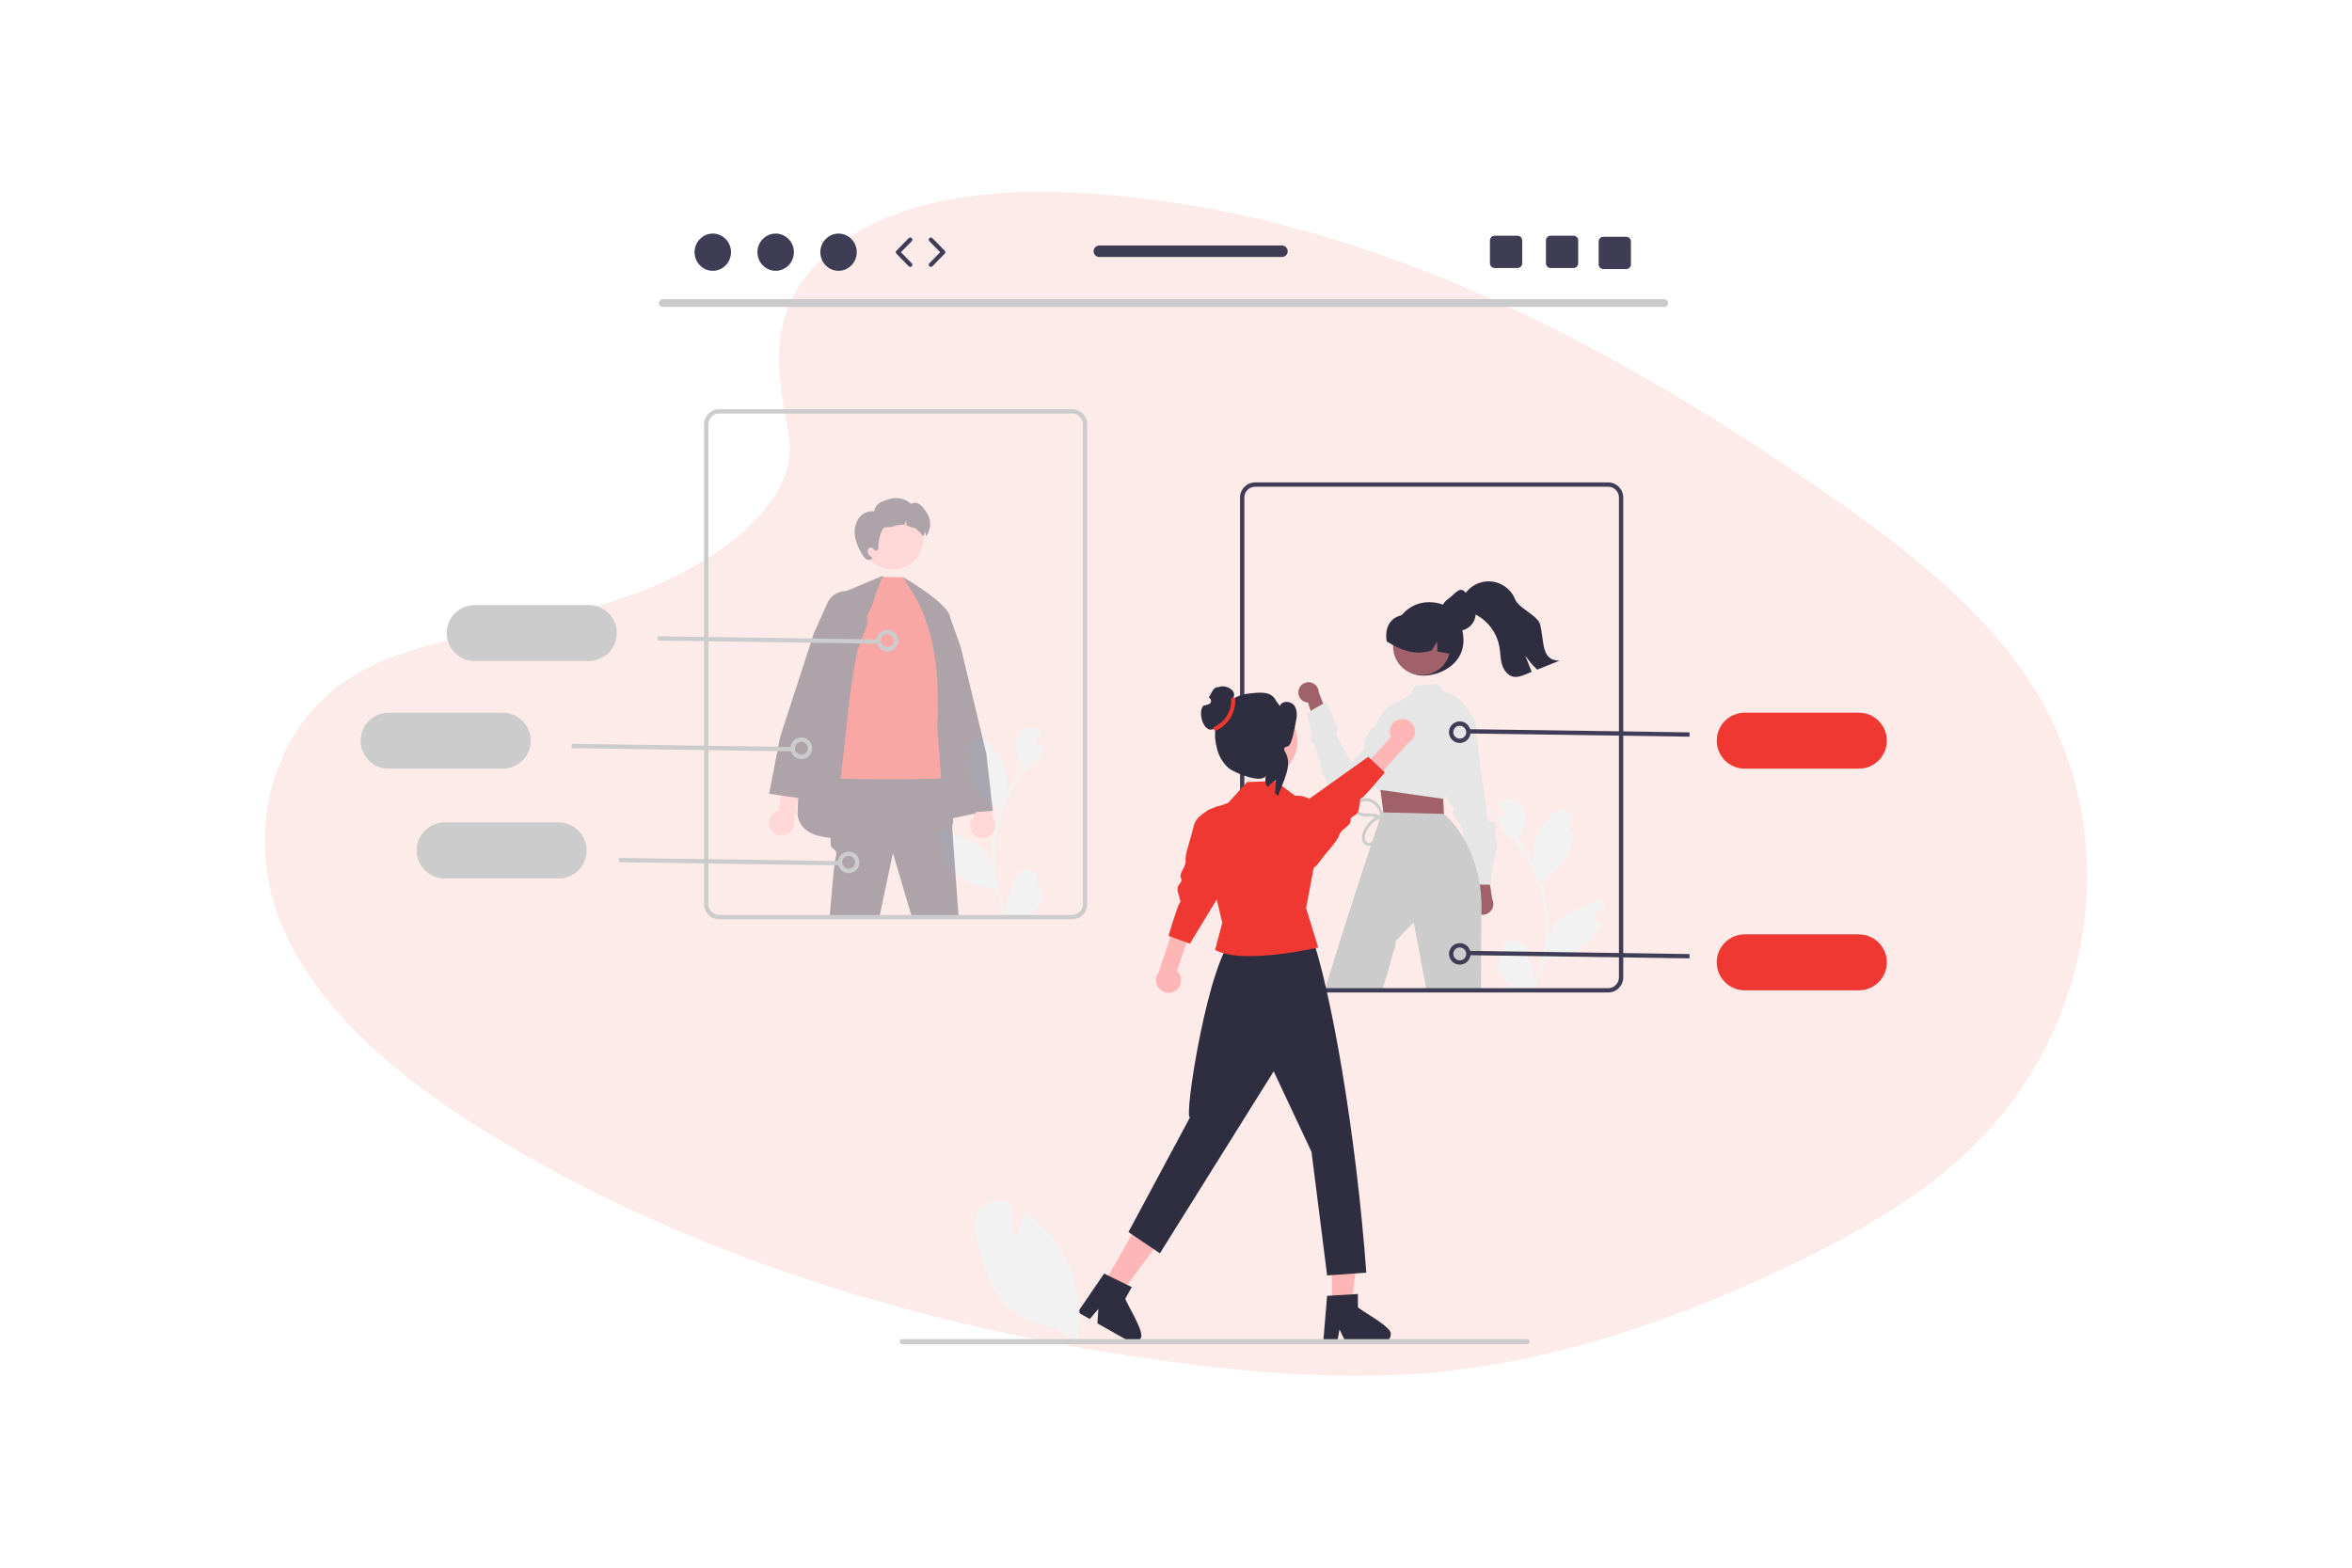 <?xml version="1.0" encoding="UTF-8"?> <svg xmlns="http://www.w3.org/2000/svg" id="Layer_1" viewBox="0 0 900 600"><defs><style>.cls-1{fill:#f2f2f2;}.cls-2,.cls-3{fill:#ee3831;}.cls-4{fill:#e6e6e6;}.cls-5{fill:#ffb6b6;}.cls-6{fill:#ffb8b8;}.cls-7{fill:#a0616a;}.cls-8{fill:#ccc;}.cls-9{fill:#cacaca;}.cls-10{fill:#3f3d56;}.cls-11{fill:#2f2e41;}.cls-12{opacity:.38;}.cls-3{isolation:isolate;opacity:.1;}</style></defs><path class="cls-3" d="M316.68,97.19c23.65-20.85,60.79-25.12,94.59-23.43,106.16,5.22,201.99,55.88,284.9,113.18,30.01,20.75,59.56,43.1,79.04,71.68,39.66,58.16,27.89,138.73-27.25,186.63-18.76,16.33-41.5,28.8-64.85,39.88-41.52,19.7-86.31,35.51-133.43,40.01-33.6,3.21-67.61,.6-101.02-3.88-93.33-12.51-184.94-40.19-261.72-87.51-33.67-20.73-65.41-46.56-79.3-80.15-13.88-33.59-5.02-76.14,29.39-96.02,14.22-8.23,31.23-11.93,47.87-15.43,24.49-5.13,49.4-10.19,71.52-20.62,22.84-10.78,49.88-31.62,45.36-55.47-4.85-25.6-8.76-48.07,14.89-68.88Z"></path><g><path class="cls-1" d="M573.83,366.18c.93,.04,1.71-.67,1.76-1.6,.02-.49-.17-.97-.54-1.31l-.12-.46,.05-.11c.97-2.29,3.62-3.37,5.91-2.4,1.09,.46,1.96,1.33,2.41,2.43,1.36,3.28,3.09,6.56,3.52,10.03,.19,1.53,.11,3.09-.23,4.59,3.2-6.98,4.86-14.56,4.87-22.23,0-1.93-.11-3.85-.32-5.76-.18-1.57-.42-3.13-.74-4.67-1.71-8.39-5.39-16.25-10.74-22.95-2.59-1.41-4.68-3.58-5.99-6.22-.48-.95-.81-1.96-1-3,.29,.04,.59,.06,.88,.08,.09,0,.19,0,.28,.01h.03c.92,.04,1.7-.67,1.74-1.59,.02-.41-.11-.81-.37-1.12-.13-.15-.25-.31-.38-.46-.19-.24-.39-.47-.58-.71-.02-.02-.04-.05-.06-.07-.22-.27-.44-.54-.66-.81,.4-.62,.94-1.15,1.58-1.53,2.2-1.29,5.25-.4,6.84,1.6,1.51,2.11,2,4.78,1.34,7.28-.55,2.12-1.45,4.13-2.67,5.95,.12,.15,.24,.3,.36,.45,2.19,2.81,4.09,5.83,5.69,9.01-.39-3.56,.08-7.17,1.35-10.52,1.29-3.12,3.72-5.75,5.86-8.45,1.58-2.03,4.5-2.39,6.53-.81,.97,.76,1.6,1.87,1.76,3.09v.12c-.3,.18-.62,.37-.92,.57-1.05,.7-1.33,2.11-.63,3.16,.35,.53,.92,.89,1.55,.99h.05c-.11,1.15-.31,2.28-.6,3.4-1.67,6.28-5.88,11.59-11.63,14.63-.19,.1-.37,.19-.55,.28,1.6,4.55,2.61,9.28,2.99,14.09,.22,2.84,.2,5.68-.04,8.52v-.1c.63-3.15,2.31-5.99,4.77-8.05,3.66-3.01,8.84-4.12,12.79-6.53,1.22-.78,2.83-.43,3.61,.79,.33,.52,.47,1.14,.39,1.76l-.02,.11c-.59,.24-1.16,.52-1.72,.83-.32,.18-.63,.37-.93,.57-1.05,.7-1.33,2.11-.63,3.16,.35,.53,.92,.89,1.55,.99h.05s.06,.02,.1,.02c-1.01,2.4-2.42,4.61-4.18,6.54-4.39,4.71-10.52,7.4-16.95,7.44h0c-.86,3.75-2.12,7.41-3.74,10.9h-13.34c-.05-.15-.09-.3-.13-.45,1.24,.08,2.47,0,3.69-.22-.99-1.21-1.98-2.44-2.97-3.65-.02-.02-.04-.05-.06-.07-.5-.62-1.01-1.24-1.51-1.86h0c-.03-1.91,.19-3.81,.65-5.66h0Z"></path><path class="cls-11" d="M533.46,243.77c0,7.35,3.67,14.82,11.02,14.82s17.48-5.32,15.2-16.72c-1.44-7.2-5.57-11.4-12.92-11.4-7.34,0-13.3,5.95-13.3,13.3h0Z"></path><path class="cls-7" d="M564.27,348.71c-1.51-1.68-1.38-4.26,.3-5.77,.18-.16,.37-.31,.58-.43l-3.22-14.17,7.07,2.66,1.97,13.05c1.07,2,.31,4.49-1.69,5.56-1.68,.9-3.75,.53-5.01-.89h0Z"></path><path class="cls-4" d="M549.27,298.49l4.93,.5s-1.29,7.31,.73,8.95,1.2,1.64,1.19,2.86c.12,1.77,1,3.41,2.4,4.5,1.61,1.24,4.97,23.24,4.97,23.24l7.32,.07c-.22-1.89-.2-3.8,.05-5.69,.43-2.84,2.63-10,1.83-11.23s-.38-3.49-.36-5.92-3.47,.26-3.43-3.81-4.44-29.58-4-33.24c.44-3.66-4-6.95-4-6.95l-4.07-.04-7.58,26.77h0Z"></path><path class="cls-7" d="M496.91,264.17c-.46,2.09,.85,4.16,2.94,4.62,.22,.05,.45,.08,.68,.09l3.96,13.19,4.59-5.49-4.46-11.68c-.05-2.15-1.84-3.85-3.99-3.8-1.8,.04-3.34,1.31-3.72,3.07Z"></path><path class="cls-4" d="M538.68,268.47s-9.57-3.59-14.75,16.06l-6.88,7.13-5.78-10.45,.76-2.48-4.47-10.13-7.66,4.4,1.89,6.96-.32,3.44,1.83,2.14,3,11.06,1.88,3.61s2.37,4.63,6.49,5.39c1.1,.21,2.23,.24,3.34,.09,2.64-.41,5.09-1.64,7.01-3.5,5.1-4.55,9.93-9.41,14.46-14.53l-.78-19.17Z"></path><polygon class="cls-7" points="551.52 301.36 552.19 304.58 552.77 316.48 529.65 313.35 527.88 299.57 530.33 295.54 551.52 301.36"></polygon><circle class="cls-7" cx="544.02" cy="247.46" r="10.94"></circle><path class="cls-4" d="M562.35,273.04c-1.81-4.26-5.54-7.39-10.05-8.43h-.04l-2.17-2.92-8.79,.88-1.61,3.29-4.17,2.48h-.02l-2.18,1.31-7.24,8.48h0c-2.15,1.44-3.61,3.7-4.03,6.25-.11,.73-.15,1.46-.11,2.2,.24,4.51,3.06,8.52,3.44,9.05l.95,5.33,.19,1.1,1.71,.25,24.02,3.43,.67,.1,.2,.02,.69-1.79v-.02l6.7-17.52,3.01-7.82c0-1.95-.39-3.88-1.16-5.68h0Z"></path><path class="cls-11" d="M555.47,250.33c-.1-.02-.2-.04-.3-.05-1.71-.3-3.41-.6-5.11-.91l-.16-3.86-2.06,3.45c-4.7,1.56-9.1,.68-13.24-1.27-1.37-.65-2.69-1.38-3.97-2.19-.89-5.43,1.36-9.71,7.12-10.26,.18-.02,.31-.17,.46-.25h0c.27-.13,.54-.25,.81-.36,4.34-1.69,9.26-.74,12.65,2.45,3.42,3.48,4.85,8.46,3.78,13.23Z"></path><path class="cls-8" d="M566.24,338.56c-.48-3.23-1.28-6.41-2.37-9.49h0c-.92-2.61-2.06-5.13-3.41-7.54,0,0,0,0,0,0h0c-1.95-3.63-4.49-6.9-7.52-9.69l-.32-.34h-.08l-23.2-.57h-.5s-.1,.28-.29,.82c0,.03-.02,.07-.03,.1-.07,.21-.15,.46-.25,.73-.06,.18-.12,.37-.19,.58-.07,.22-.16,.45-.24,.7-.64,1.92-1.58,4.7-2.73,8.15-.17,.53-.35,1.07-.54,1.64-4.4,13.24-11.47,34.87-17.65,55.37h21.91c2.13-6.14,4.38-14.91,4.38-14.91,.88-1.05,.83-3.89,.83-3.89l6.89-7.23,4.96,26.03h20.81l.16-28.97v-.25c.16-3.76-.04-7.53-.59-11.25Z"></path><path class="cls-11" d="M551.28,234.73h0c0,.58,.07,1.15,.22,1.71,.02,.1,.05,.2,.08,.3h0c.63,2.01,2.16,3.6,4.14,4.31,.14,.06,.29,.1,.44,.14,.31,.09,.63,.16,.95,.19,.29,.04,.58,.06,.87,.06,.23,0,.46,0,.68-.03,.53-.05,1.06-.17,1.56-.36,.08-.02,.16-.05,.23-.08,.04-.01,.07-.03,.11-.05,3.42-1.43,5.03-5.36,3.6-8.78-.04-.1-.09-.2-.14-.3h0c-.33-.69-.77-1.32-1.32-1.85-1.21-1.21-1.75-4.23-3.59-4.23-.09,0-.18,0-.26,0-1.23,.04-3.52,2.71-4.49,3.33-.72,.46-1.35,1.05-1.84,1.74-.52,.72-.88,1.53-1.08,2.39-.11,.49-.17,1-.17,1.5Z"></path><path class="cls-11" d="M559.47,232.39c1.04,1.21,2.67,1.68,4.14,2.31,5.27,2.31,9.06,7.08,10.12,12.73,.41,2.27,.35,4.62,1,6.83,.64,2.21,2.22,4.38,4.49,4.76,1.54,.26,3.07-.33,4.52-.92,.79-.32,1.59-.64,2.38-.96-.83-2.08-1.66-4.16-2.48-6.24,1.33,1.96,2.87,3.77,4.6,5.38,2.85-1.15,5.69-2.3,8.55-3.44-7.01,.03-5.82-6.78-7.39-13.61-.86-3.75-8.21-6.3-9.65-9.87-2.25-5.6-8.61-8.32-14.21-6.07-2.41,.97-4.4,2.77-5.61,5.07-1.44,.57-1.48,2.82-.46,4.01Z"></path><path class="cls-8" d="M529.67,312.6c-3.28,.85-5.93,3.26-7.1,6.43-.42,.9-.4,1.93,.03,2.82,.34,.63,1.09,.92,1.77,.67,.68-.37,1.22-.94,1.54-1.64,.47-.9,.88-1.83,1.21-2.78,.55-1.44,1.72-3.85,.05-4.98-1.41-.95-3.28-.58-4.86-.65-1.71-.07-3.62-.73-4.23-2.5-.59-1.73,.8-3.35,2.29-4.01,1.83-.76,3.91-.56,5.56,.53,1.61,1.11,2.76,2.77,3.23,4.67,.07,.31-.12,.61-.42,.69-.29,.07-.59-.1-.68-.38-.42-1.76-1.53-3.28-3.08-4.22-1.54-.89-3.45-.81-4.91,.19-.77,.48-1.13,1.41-.87,2.28,.39,.77,1.11,1.32,1.96,1.47,1.81,.44,3.7-.13,5.5,.45,1.68,.43,2.75,2.07,2.46,3.78-.19,1.03-.49,2.03-.91,2.98-.35,.98-.76,1.94-1.23,2.88-.72,1.35-2.01,2.82-3.71,2.42-1.94-.45-2.4-2.72-1.99-4.39,1.13-3.85,4.19-6.82,8.07-7.82,.31-.07,.61,.12,.69,.42,.07,.29-.1,.59-.38,.68h0Z"></path><path class="cls-10" d="M615.37,379.85h-135.09c-3.18,0-5.76-2.58-5.77-5.77V190.4c0-3.18,2.58-5.76,5.77-5.77h135.09c3.18,0,5.76,2.58,5.77,5.77v183.68c0,3.18-2.58,5.76-5.77,5.77Zm-135.09-193.57c-2.27,0-4.12,1.85-4.12,4.12v183.68c0,2.27,1.85,4.12,4.12,4.12h135.09c2.27,0,4.12-1.85,4.12-4.12V190.4c0-2.27-1.85-4.12-4.12-4.12h-135.09Z"></path><path class="cls-9" d="M636.84,117.49H253.58c-.82-.02-1.47-.7-1.46-1.52,.02-.8,.66-1.44,1.46-1.46h383.26c.82,.02,1.47,.7,1.46,1.52-.02,.8-.66,1.44-1.46,1.46Z"></path><path class="cls-2" d="M711.29,294.19h-43.66c-5.91,0-10.71-4.79-10.71-10.71s4.79-10.71,10.71-10.71h43.66c5.91,0,10.71,4.79,10.71,10.71s-4.79,10.71-10.71,10.71Z"></path><path class="cls-1" d="M398.27,339c-.93,.04-1.71-.67-1.76-1.6-.02-.49,.17-.97,.54-1.31l.12-.46-.05-.11c-.97-2.29-3.62-3.37-5.91-2.4-1.09,.46-1.96,1.33-2.41,2.43-1.36,3.28-3.09,6.56-3.52,10.03-.19,1.53-.11,3.09,.23,4.59-3.2-6.98-4.86-14.56-4.87-22.23,0-1.93,.11-3.85,.32-5.76,.18-1.57,.42-3.13,.74-4.67,1.71-8.39,5.39-16.25,10.74-22.95,2.59-1.41,4.68-3.58,5.99-6.22,.48-.95,.81-1.96,1-3-.29,.04-.59,.06-.88,.08-.09,0-.19,0-.28,.01h-.03c-.92,.04-1.7-.67-1.74-1.59-.02-.41,.11-.81,.37-1.12,.13-.16,.25-.31,.38-.46,.19-.24,.39-.47,.58-.71,.02-.02,.04-.05,.06-.07,.22-.27,.44-.54,.66-.81-.4-.62-.94-1.15-1.58-1.53-2.2-1.29-5.25-.4-6.84,1.6-1.51,2.11-2,4.78-1.34,7.28,.55,2.12,1.45,4.13,2.67,5.95-.12,.15-.24,.3-.36,.45-2.19,2.81-4.09,5.83-5.69,9.01,.39-3.56-.08-7.17-1.35-10.52-1.29-3.12-3.72-5.75-5.86-8.45-1.58-2.03-4.5-2.39-6.53-.81-.97,.76-1.6,1.87-1.76,3.09v.12c.3,.18,.62,.37,.92,.57,1.05,.7,1.33,2.11,.63,3.16-.35,.53-.92,.89-1.55,.99h-.05c.11,1.15,.31,2.28,.6,3.4,1.67,6.28,5.88,11.59,11.63,14.63,.19,.1,.37,.19,.55,.28-1.6,4.55-2.61,9.28-2.99,14.09-.22,2.84-.2,5.68,.04,8.52v-.1c-.63-3.15-2.31-5.99-4.77-8.05-3.66-3.01-8.84-4.12-12.79-6.53-1.22-.78-2.83-.43-3.61,.79-.33,.52-.47,1.14-.39,1.76l.02,.11c.59,.24,1.16,.52,1.72,.83,.32,.18,.63,.37,.93,.57,1.05,.7,1.33,2.11,.63,3.16-.35,.53-.92,.89-1.55,.99h-.05s-.06,.02-.1,.02c1.01,2.4,2.42,4.61,4.18,6.54,4.39,4.71,10.52,7.4,16.95,7.44h0c.86,3.75,2.12,7.41,3.74,10.9h13.34c.05-.15,.09-.3,.13-.45-1.24,.08-2.47,0-3.69-.22,.99-1.21,1.98-2.44,2.97-3.65,.02-.02,.04-.05,.06-.07,.5-.62,1.01-1.24,1.51-1.86h0c.03-1.91-.19-3.81-.65-5.66h0Z"></path><g class="cls-12"><path class="cls-6" d="M372.94,319.62c-2.06-1.69-2.36-4.73-.68-6.79,.18-.22,.38-.42,.59-.61l-10.9-28.51,8.71,1.85,9.25,27.42c1.6,2.15,1.17,5.18-.98,6.79-1.79,1.34-4.28,1.28-6-.15Z"></path><path class="cls-11" d="M377.42,288.4l-9.79-40.72-4.21-11.84s0-.01,0-.02c-.69-1.93-2.12-3.51-3.98-4.38-1.86-.89-4-.99-5.94-.28-.17,.06-.33,.12-.49,.2-.34,.15-.67,.33-.98,.53-1.82,1.14-3.08,2.99-3.48,5.1l-.74,3.89-.31,1.66,11.56,40.39v.02l4.02,14.07,1.86,6.49h0l2.16,7.56,.05,.16,5.18-.35h0l.78-.06,5.93-.4,.86-.06-2.48-21.95h0Z"></path><path class="cls-11" d="M337.69,220.4l21.8,44.08,13.79,46.87c-29.05,5.66-65.5,17.78-68.12,.4,1.62-48.45,6.71-63.91,17.22-84.92l15.31-6.44h0Z"></path><path class="cls-11" d="M366.84,351.02h-17.9l-7.26-24.52-5.11,24.21c-.02,.11-.02,.21-.04,.31h-19.08c.62-7.58,1.75-20.76,2.28-22.63,.76-2.65,0-2.65-1.52-4.17-.34-.34-.45-1.69-.42-3.57,.09-6.5,1.86-19.37,1.86-19.37l2.1-3.89,.72-1.35,37.41-1.32h.32l.69,3.01,.85,3.71,1.49,6.52,1.38,5.2,.07,.26v1.54c-.23,.54-.34,1.12-.31,1.71,0,.53,1.19,16.95,2.45,34.36Z"></path><path class="cls-2" d="M335.14,226.94l2.57-6.15,7.95,.14,8.29,11.73,8.7,36.59s3.13,26.73,0,28.14-40.97,.66-40.97,.66c1.75-14.43,3.06-29.12,4.43-37.89,4.55-28.99,6.69-22.89,9.02-33.22Z"></path><path class="cls-11" d="M345.66,220.93s17.12,9.9,17.79,15.07,2.91,68.41,2.91,68.41l-6.06-3.91-1.66-23.05c1.15-20.48-1.66-35.75-7.39-47.19l-5.61-9.32h0Z"></path><circle class="cls-6" cx="341.62" cy="206.38" r="11.67" transform="translate(37.79 465.21) rotate(-71.57)"></circle><path class="cls-11" d="M327.24,205.69c.52,2.36,1.46,4.62,2.78,6.65,.35,.69,.87,1.29,1.51,1.72,.67,.43,1.56,.32,2.1-.26l.28-.23c-.56-.34-1.05-.77-1.47-1.28-.42-.51-.57-1.2-.39-1.83,.21-.65,.89-1.01,1.55-.83,.68,.27,1.1,1.26,1.81,1.1,.58-.13,.7-.89,.7-1.49-.02-3.13,1.49-7.59,2.67-7.45,1.18,.06,2.37-.09,3.5-.47,1.13-.37,2.32-.53,3.5-.45,.08,.01,.17,.03,.26,.04,.19-.6,.45-1.17,.78-1.7-.04,.64,0,1.29,.09,1.92,.94,.39,1.92,.7,2.91,.92,1.08,.15,3.46,3.39,3.58,3.06,.19-.6,.45-1.17,.78-1.7-.04,.64,0,1.29,.09,1.92,0,.03,0,.05,.01,.07,.53-.7,.85-1.55,.67-.9,1.76-3.99,1.08-6.84-1.69-10.2-.54-.72-1.25-1.3-2.08-1.67-.84-.37-1.81-.27-2.56,.25-2.3-2.11-5.57-2.81-8.53-1.82-2.89,1-5.11,1.59-5.55,4.62-2.46-.27-4.85,.9-6.16,3-1.24,2.1-1.65,4.59-1.14,6.98h0Z"></path><path class="cls-6" d="M294.53,316.74c-.99-2.47,.21-5.28,2.68-6.27,.26-.11,.54-.19,.81-.25l4.21-30.23,6.74,5.82-5.13,28.48c.37,2.65-1.48,5.1-4.13,5.47-2.22,.31-4.36-.94-5.18-3.03h0Z"></path><path class="cls-11" d="M331.67,236.04l-.32-2.93c-.3-2.71-2-5.06-4.48-6.19-.94-.44-1.96-.67-3-.7h0c-3.12-.07-5.98,1.73-7.26,4.58l-5.14,11.49-12.97,39.83-4.19,21.66,4.53,.67,6.56,.96h.05l1.51,.23,21.06-56.37v-.02l3.95-10.54-.29-2.67h0Z"></path></g><path class="cls-8" d="M410.27,351.84h-135.09c-3.18,0-5.76-2.58-5.77-5.77V162.4c0-3.18,2.58-5.76,5.77-5.77h135.09c3.18,0,5.76,2.58,5.77,5.77v183.68c0,3.18-2.58,5.76-5.77,5.77Zm-135.09-193.57c-2.27,0-4.12,1.85-4.12,4.12v183.68c0,2.27,1.85,4.12,4.12,4.12h135.09c2.27,0,4.12-1.85,4.12-4.12V162.4c0-2.27-1.85-4.12-4.12-4.12h-135.09Z"></path><path class="cls-8" d="M192.37,294.19h-43.66c-5.91,0-10.71-4.79-10.71-10.71s4.79-10.71,10.71-10.71h43.66c5.91,0,10.71,4.79,10.71,10.71s-4.79,10.71-10.71,10.71Z"></path><path class="cls-8" d="M213.78,336.19h-43.66c-5.91,0-10.71-4.79-10.71-10.71s4.79-10.71,10.71-10.71h43.66c5.91,0,10.71,4.79,10.71,10.71s-4.79,10.71-10.71,10.71Z"></path><rect class="cls-8" x="278.22" y="287.59" width="1.65" height="84.37" transform="translate(-54.73 604.02) rotate(-89.17)"></rect><path class="cls-8" d="M324.76,334.15c-1.58,0-3.02-.9-3.71-2.31h0c-1-2.04-.15-4.51,1.9-5.51,2.04-1,4.51-.15,5.51,1.9,1,2.04,.15,4.51-1.9,5.51-.56,.27-1.17,.42-1.8,.42Zm0-6.59c-1.37,0-2.47,1.11-2.47,2.47,0,.37,.09,.74,.25,1.08h0c.6,1.23,2.08,1.73,3.3,1.13,1.23-.6,1.73-2.08,1.13-3.3-.41-.85-1.27-1.38-2.22-1.38Z"></path><rect class="cls-8" x="260.1" y="243.93" width="1.65" height="84.37" transform="translate(-28.93 542.88) rotate(-89.17)"></rect><path class="cls-8" d="M306.64,290.5c-1.58,0-3.02-.9-3.71-2.31h0c-1-2.04-.15-4.51,1.9-5.51s4.51-.15,5.51,1.9c1,2.04,.15,4.51-1.9,5.51-.56,.27-1.18,.42-1.8,.42Zm-2.23-3.04c.6,1.23,2.08,1.74,3.3,1.14,1.23-.6,1.74-2.08,1.14-3.3-.6-1.23-2.08-1.74-3.3-1.14-.59,.29-1.04,.8-1.25,1.42-.21,.62-.17,1.3,.12,1.89Z"></path><path class="cls-8" d="M225.31,253h-43.66c-5.91,0-10.71-4.79-10.71-10.71s4.79-10.71,10.71-10.71h43.66c5.91,0,10.71,4.79,10.71,10.71s-4.79,10.71-10.71,10.71Z"></path><rect class="cls-8" x="293.04" y="202.75" width="1.65" height="84.37" transform="translate(44.72 535.23) rotate(-89.17)"></rect><path class="cls-8" d="M339.59,249.31c-1.58,0-3.02-.9-3.71-2.31h0c-1-2.04-.15-4.51,1.9-5.51s4.51-.15,5.51,1.9c1,2.04,.15,4.51-1.9,5.51-.56,.27-1.18,.42-1.8,.42Zm-2.23-3.04c.6,1.23,2.08,1.74,3.3,1.14,1.23-.6,1.74-2.08,1.14-3.3-.6-1.23-2.08-1.74-3.3-1.14-.59,.29-1.04,.8-1.25,1.42-.21,.62-.17,1.3,.12,1.89Z"></path><rect class="cls-10" x="603.47" y="238.32" width="1.65" height="84.37" transform="translate(315.1 880.68) rotate(-89.17)"></rect><path class="cls-10" d="M558.59,284.36c-2.28,0-4.13-1.84-4.14-4.12s1.84-4.13,4.12-4.14,4.13,1.84,4.14,4.12c0,1.58-.9,3.02-2.31,3.72-.56,.27-1.18,.42-1.8,.42Zm0-6.59c-1.37,0-2.47,1.11-2.47,2.47,0,1.37,1.11,2.47,2.47,2.47,1.37,0,2.47-1.11,2.47-2.47,0-.38-.09-.75-.25-1.08h0c-.42-.85-1.28-1.39-2.22-1.39h0Z"></path><path class="cls-2" d="M711.29,379.03h-43.66c-5.91,0-10.71-4.79-10.71-10.71s4.79-10.71,10.71-10.71h43.66c5.91,0,10.71,4.79,10.71,10.71s-4.79,10.71-10.71,10.71Z"></path><rect class="cls-10" x="603.47" y="323.16" width="1.65" height="84.37" transform="translate(230.26 964.3) rotate(-89.17)"></rect><path class="cls-10" d="M558.59,369.2c-2.28,0-4.12-1.84-4.12-4.12,0-2.28,1.84-4.12,4.12-4.12,1.58,0,3.02,.9,3.71,2.31h0c1,2.05,.14,4.51-1.9,5.51-.56,.27-1.17,.41-1.8,.42Zm0-6.59c-1.37,0-2.47,1.11-2.47,2.47,0,1.37,1.11,2.47,2.47,2.47,1.37,0,2.47-1.11,2.47-2.47,0-.38-.09-.75-.25-1.08h0c-.41-.85-1.28-1.39-2.22-1.39Z"></path><path class="cls-5" d="M450.16,378.93c2.09-1.68,2.42-4.73,.75-6.81-.16-.2-.34-.39-.53-.56l7.85-22.84-5.78-3.72-9.12,27.2c-1.64,2.11-1.25,5.15,.86,6.79,1.77,1.37,4.24,1.35,5.99-.05h0Z"></path><path class="cls-2" d="M456.85,315.9c-1.39,5.86-3.45,10.98-3.17,13.44,.28,2.45-2.72,4.81-1.77,6.75,.95,1.94-1.98,2.15-1.18,5.28,.79,3.13,1.31,3.8,.64,4.32-.68,.51-4.24,12.48-4.24,12.48l2.09,.77,6.1,2.23,14.34-23.59-.04-28.96-3.56-.11c-.86,.32-1.8,.71-2.75,1.17-2.88,1.39-5.8,3.45-6.46,6.24Z"></path><polygon class="cls-5" points="509.67 499.65 517.13 499.65 520.68 470.88 509.67 470.88 509.67 499.65"></polygon><path class="cls-11" d="M519.61,500.32v-5.06l-1.96,.12-7.98,.47-1.85,.11-1.41,16.94-.08,.91h5.3l.17-.9,.77-4.1,1.99,4.1,.44,.9h14.04c1.74-.01,3.15-1.42,3.15-3.16,.59-2.77-11.08-8.75-12.57-10.33Z"></path><polygon class="cls-5" points="422.28 491.53 428.77 495.21 446.06 471.94 436.48 466.5 422.28 491.53"></polygon><path class="cls-11" d="M430.6,497.02l2.49-4.39-1.75-.86-7.18-3.52-1.66-.82-8.18,11.97-1.92,2.81,2.18,1.24,2.43,1.38,3.29-3.88-.37,5.54,11.47,6.51h0l.74,.42c1.52,.86,3.44,.32,4.3-1.19,1.88-2.12-5.32-13.08-5.83-15.2Z"></path><path class="cls-11" d="M472.65,358.42c-10,6.62-19.89,70.26-17.29,69.22l-23.56,43.91,12.04,8.14,43.54-69.67,14.47,30.82,5.98,47.31,14.99-1.07c-3.9-53.29-13.62-109.5-21.68-131.25l-28.49,2.59Z"></path><path class="cls-2" d="M465.06,363.14l-.11,.41c10.57,5.88,39.49-.93,39.49-.93l-4.66-15.02,6.29-33.37c-.03-5.39-4.43-9.73-9.82-9.69-.22,0-.44,.01-.66,.03l-7.59-5.63-10.81,.37-7.23,7.99-4.32,1.54-3.36,1.2c-.68,.61-1.42,1.32-2.13,2.09l5.31,31.6,2.26,9.45-2.66,9.97Z"></path><circle class="cls-5" cx="482.61" cy="283.82" r="13.87"></circle><path class="cls-11" d="M464.37,278.98s.08,.03,.12,.05c.08,.03,.16,.06,.24,.09,.53,.19,1.08,.32,1.64,.38,.24,.03,.48,.04,.72,.04,.31,0,.62-.02,.92-.06,.34-.04,.68-.11,1.01-.2,.16-.04,.31-.09,.46-.15,2.09-.74,3.71-2.42,4.37-4.53h0c.04-.11,.06-.21,.09-.32,.15-.58,.23-1.18,.23-1.79h0c0-1.48-.45-2.92-1.31-4.11-.52-.73-1.11-.85-.78-1.69,1.07-2.67-3.3-4.85-5.88-3.68-.09,0-.19-.01-.28-.01-1.74,0-2.38,2.56-3.41,4h.03c.69,.25,1.06,1.01,.82,1.71-.14,.39-.44,.69-.83,.82-.69,.22-1.38,.42-2.09,.59-2.32,2.74,.34,10.75,3.92,8.86Z"></path><path class="cls-11" d="M465.65,286.33c.66,2.97,2.24,5.65,4.52,7.66,2.35,1.9,13.38,6.39,14.32,2.54-.62,2.69-.25,3.71,.75,4.67,.17-.23,.35-.45,.54-.67,.69-.79,1.52-1.46,2.44-1.96,.02,1.62-.09,3.24-.35,4.85,.41,.38,.81,.78,1.18,1.2,1.78-5.32,5.7-11.69,2.86-16.54-1.12-1.92-.19-2.19,.81-2.41,1.74-.39,2.7-7.52,3.11-9.25,.51-2.17,.72-4.68-.63-6.46s-4.76-1.86-5.44,.27l-1.44-1.95c-1.85-4.08-6.78-3.26-11.23-2.74-4.51,.68-8.4,3.55-10.38,7.66-1.91,4.11-2.29,8.76-1.06,13.12h0Z"></path><path class="cls-2" d="M472.67,267.68c.19,5.03-2.64,9.69-7.19,11.84-.9,.41-1.69-.93-.78-1.34,4.07-1.88,6.6-6.03,6.41-10.5-.05-1,1.5-.99,1.55,0h0Z"></path><path class="cls-5" d="M535.31,275.36c-2.58,.72-4.09,3.39-3.37,5.97,.07,.25,.16,.49,.27,.73l-16.22,17.89,3.85,5.7,19.11-21.39c2.34-1.29,3.19-4.24,1.89-6.58-1.08-1.96-3.36-2.92-5.52-2.32h0Z"></path><path class="cls-2" d="M489.2,333.41s11.51,2.07,15.09-2.78,7.51-8.73,8.22-11.1,4.39-3.35,4.29-5.51,2.66-1.19,3.17-4.38,.3-4.01,1.12-4.22,8.82-9.79,8.82-9.79l-6.35-5.99-22.49,16.02-11.87,27.74Z"></path><path class="cls-1" d="M402.66,507.77c-9.03-1.07-17.09-6.17-21.94-13.86-3.11-5.05-4.72-11.04-6.27-16.84-.45-1.69-.92-3.43-1.41-5.11-1.14-3.76,.11-7.84,3.18-10.3,2.96-2.48,7.14-2.91,10.54-1.09l.36,.19,.64,14.32c.94-1.92,3.01-6.25,4.66-10.58l.14-.36,.31,.23c3.3,2.37,6.29,5.15,8.89,8.26,9.31,11.32,13.17,26.16,10.56,40.58l-.08,.42-9.57-5.86Z"></path><path class="cls-8" d="M344.29,513.49c0,.54,.43,.98,.97,.98h239.11c.54,0,.98-.44,.98-.98s-.44-.98-.98-.98h-239.11c-.54,0-.98,.43-.98,.97h0Z"></path><g><ellipse class="cls-10" cx="272.75" cy="96.52" rx="6.97" ry="7.12"></ellipse><ellipse class="cls-10" cx="296.81" cy="96.52" rx="6.97" ry="7.12"></ellipse><ellipse class="cls-10" cx="320.87" cy="96.52" rx="6.97" ry="7.12"></ellipse><path class="cls-10" d="M348.31,102.15c-.21,0-.43-.08-.59-.25l-4.7-4.8c-.31-.32-.31-.83,0-1.15l4.7-4.8c.32-.32,.84-.33,1.16-.01,.33,.32,.33,.84,.01,1.16l-4.14,4.23,4.14,4.23c.32,.32,.31,.85-.01,1.16-.16,.16-.37,.23-.58,.23Z"></path><path class="cls-10" d="M356.21,102.15c-.21,0-.42-.08-.58-.23-.33-.32-.33-.84-.01-1.16l4.14-4.23-4.14-4.23c-.32-.32-.31-.85,.01-1.16,.32-.32,.85-.31,1.16,.01l4.7,4.8c.31,.32,.31,.83,0,1.15l-4.7,4.8c-.16,.16-.37,.25-.59,.25Z"></path><path class="cls-10" d="M602.09,90.22h-8.74c-1,0-1.8,.81-1.8,1.8v8.75c0,1,.81,1.8,1.8,1.8h8.74c1,0,1.81-.81,1.81-1.8v-8.75c0-1-.82-1.8-1.81-1.8Z"></path><path class="cls-10" d="M580.67,90.22h-8.74c-1,0-1.8,.81-1.8,1.8v8.75c0,1,.81,1.8,1.8,1.8h8.74c1,0,1.81-.81,1.81-1.8v-8.75c0-1-.82-1.8-1.81-1.8Z"></path><path class="cls-10" d="M622.27,90.63h-8.74c-1,0-1.8,.81-1.8,1.8v8.75c0,1,.81,1.8,1.8,1.8h8.74c1,0,1.81-.81,1.81-1.8v-8.75c0-1-.82-1.8-1.81-1.8Z"></path><path class="cls-10" d="M490.54,93.96h-69.86c-1.22,0-2.2,.99-2.2,2.2s.98,2.2,2.2,2.2h69.86c1.21,0,2.2-.99,2.2-2.2s-.99-2.2-2.2-2.2Z"></path></g></g></svg> 